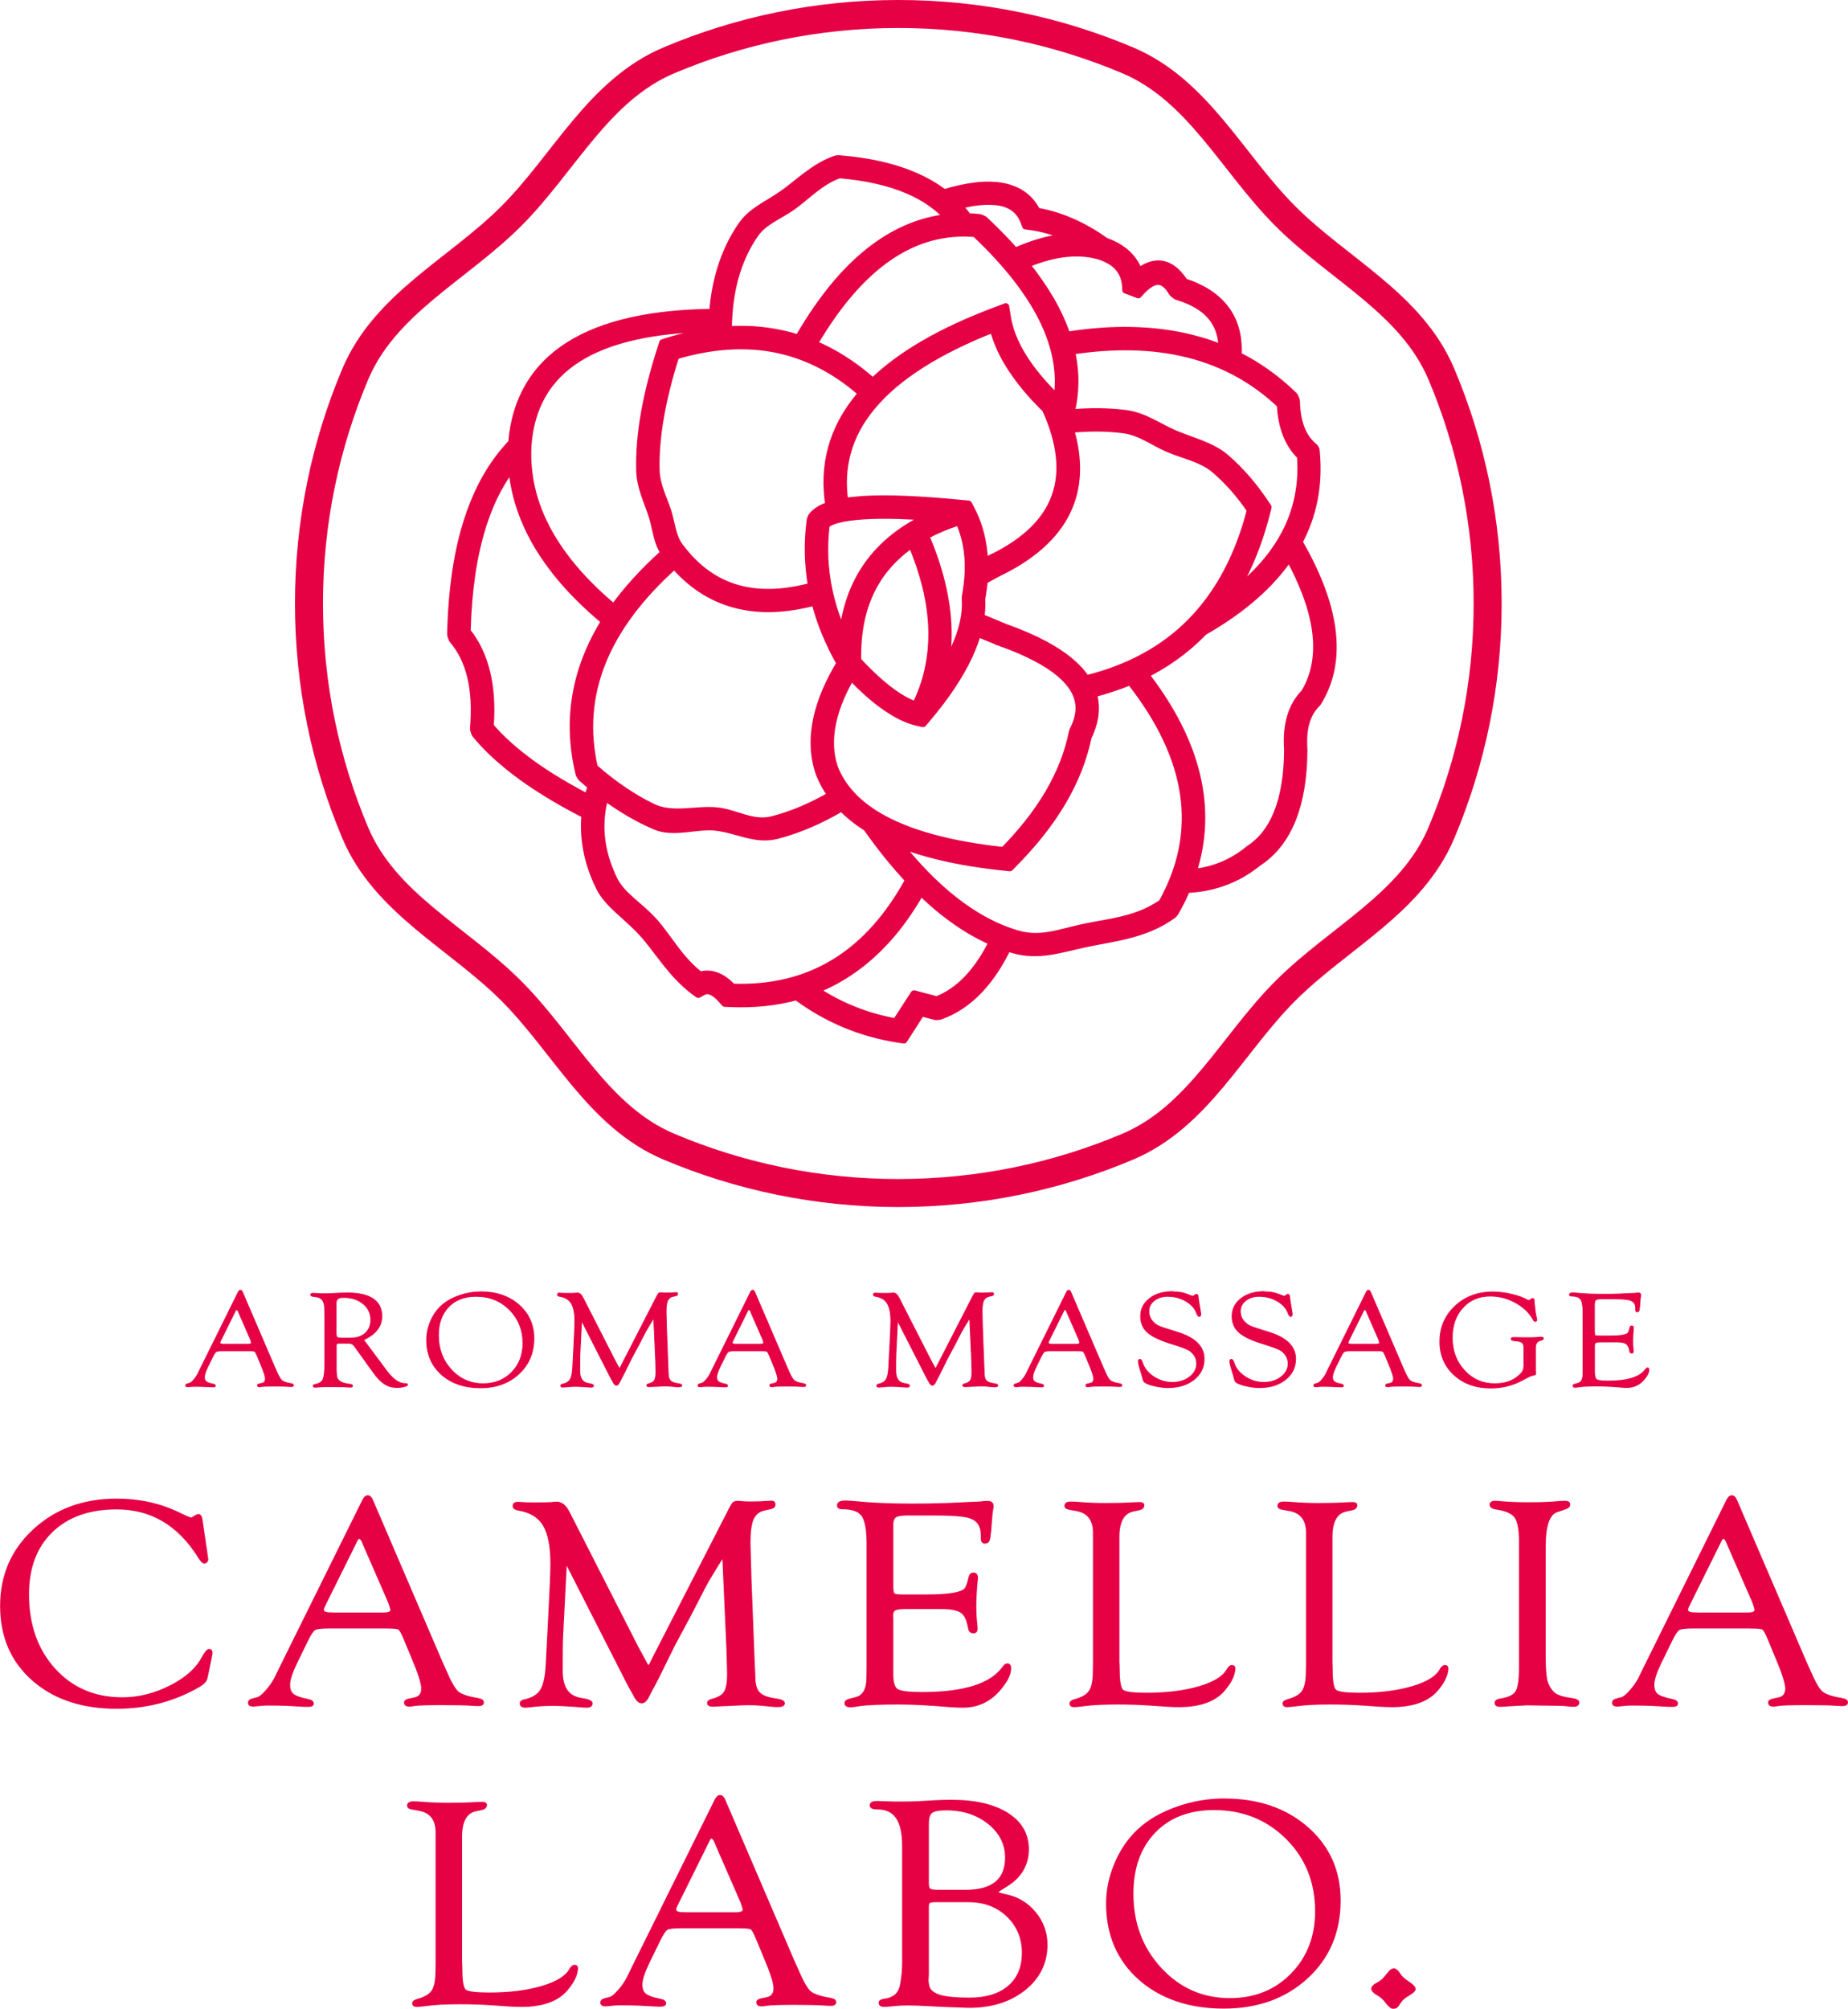 <?xml version="1.0" encoding="UTF-8"?><svg id="_イヤー_2" xmlns="http://www.w3.org/2000/svg" viewBox="0 0 264.06 286.98"><defs><style>.cls-1{stroke-width:.29px;}.cls-1,.cls-2,.cls-3{fill:#e60044;}.cls-1,.cls-2,.cls-3,.cls-4{stroke:#e60044;}.cls-1,.cls-2,.cls-4{stroke-miterlimit:10;}.cls-2{stroke-width:.13px;}.cls-3{stroke-linecap:round;stroke-linejoin:round;stroke-width:.99px;}.cls-4{fill:none;stroke-width:4px;}</style></defs><g id="_イヤー_1のコピー"><g><g><path class="cls-1" d="M28.81,217.24l.74,5.03,.07,.52-.07,.21c-.08,.13-.19,.2-.35,.21-.18,.01-.46-.28-.83-.88-2.88-4.57-6.78-6.86-11.7-6.86-3.92,0-7.02,1.1-9.28,3.29s-3.39,5.18-3.39,8.98c0,4.37,1.26,7.94,3.77,10.71,2.52,2.77,5.75,4.15,9.71,4.15,2.31,0,4.58-.56,6.81-1.68,2.23-1.12,3.78-2.48,4.64-4.08,.4-.74,.71-1.12,.92-1.14,.25-.01,.37,.12,.37,.4l-.02,.23-.09,.46-.53,2.57-.09,.38c-.06,.36-.42,.74-1.08,1.13-3.55,2.05-7.46,3.08-11.74,3.08-4.95,0-8.94-1.33-11.97-4-3.03-2.67-4.54-6.18-4.54-10.54s1.57-7.98,4.7-10.86c3.14-2.88,7.07-4.33,11.81-4.33,3.24,0,6.23,.66,8.95,1.99l.92,.44,.37,.15,.39,.13c.08,0,.19-.06,.35-.17,.34-.22,.57-.34,.69-.34,.25,0,.41,.27,.48,.8Z"/><path class="cls-1" d="M55.42,232.48h-8.35c-1.14,0-1.84,.08-2.12,.25-.28,.17-.65,.73-1.11,1.68l-1.51,3.09c-.68,1.41-1.02,2.46-1.02,3.15s.18,1.13,.54,1.43c.36,.29,1.07,.55,2.13,.76,.46,.08,.7,.25,.72,.49,.02,.23-.2,.35-.64,.35-.17,0-.43,0-.78-.02l-2.21-.12c-.74-.03-1.59-.05-2.55-.05-.44,0-.79,0-1.03,.03-.78,.08-1.21,.12-1.29,.12-.41,0-.62-.13-.62-.39,0-.23,.13-.38,.39-.45l.85-.23c.31-.08,.72-.42,1.25-1.02,.52-.59,.95-1.21,1.29-1.86l.67-1.38,11.85-23.94c.2-.42,.42-.63,.67-.63s.45,.2,.62,.61l9.92,23.09,.51,1.13c.72,1.69,1.32,2.75,1.8,3.16,.48,.41,1.44,.74,2.91,.98,.48,.08,.71,.25,.69,.51-.02,.23-.23,.35-.65,.35-.14,0-.43-.01-.88-.04-.8-.07-2.22-.1-4.27-.1s-3.47,.04-4.01,.13c-.32,.06-.56,.08-.71,.08-.4,0-.6-.14-.6-.43,0-.22,.19-.36,.58-.43l.72-.15c.77-.14,1.15-.62,1.15-1.43,0-.74-.47-2.22-1.41-4.43l-1.15-2.77c-.32-.77-.58-1.21-.76-1.33-.18-.12-.71-.18-1.57-.18Zm.28-3.38l-3.62-8.3-.18-.44c-.18-.45-.38-.68-.6-.69-.11-.01-.23,.12-.37,.4l-4.5,9.08c-.2,.39-.3,.65-.3,.78,0,.36,.35,.54,1.06,.54l.62,.02h6.96c.77,0,1.15-.17,1.15-.52,0-.1-.04-.26-.12-.48l-.12-.38Z"/><path class="cls-1" d="M103.31,222.31c-1.31,2.08-2.18,3.53-2.61,4.34l-2.06,4-2.36,4.4c-.12,.25-.77,1.56-1.94,3.94-.48,.98-.89,1.78-1.25,2.41-.2,.38-.34,.64-.42,.8-.3,.66-.63,.98-.98,.98s-.72-.34-1.05-1.03c-.06-.13-.28-.51-.65-1.15l-.46-.88-8.67-17.01-.53,10.38c-.05,.85-.07,2.56-.07,5.12s.95,3.82,2.86,4.09c.94,.14,1.41,.34,1.41,.62,0,.32-.22,.47-.67,.47-.29,0-.58-.01-.85-.04-1.72-.14-3.05-.21-3.98-.21-1.12,0-2.19,.06-3.22,.19-.31,.04-.54,.06-.71,.06-.46,0-.69-.15-.69-.45,0-.23,.18-.38,.55-.45,1.12-.24,1.91-.71,2.35-1.43,.45-.71,.72-1.93,.81-3.65l.32-6.08c.23-4.41,.35-7.19,.35-8.35,0-2.49-.36-4.33-1.08-5.53-.72-1.2-1.93-1.93-3.62-2.21-.46-.07-.69-.24-.69-.51,0-.3,.19-.45,.58-.45,.14,0,.39,.01,.76,.04,.21,.03,.74,.04,1.57,.04,1.26,0,2.06-.01,2.4-.04,.35-.04,.64-.06,.85-.06,.66,0,1.21,.44,1.66,1.32l.25,.48,9.61,18.85,1.18,2.16c.17,.36,.29,.55,.37,.55,.09,0,.21-.13,.35-.4l.28-.57,.21-.42,10.83-21.11c.23-.45,.4-.72,.52-.83,.12-.1,.32-.16,.61-.16,.12,0,.46,.03,1.01,.08,.2,.01,.45,.02,.76,.02,.97,0,1.74-.03,2.33-.08,.28-.01,.5-.03,.67-.04,.31-.01,.46,.12,.46,.41,0,.26-.15,.42-.46,.49l-.99,.23c-.78,.17-1.33,.61-1.65,1.31-.32,.71-.47,1.87-.47,3.48l.14,5.06,.44,11.4,.12,2.65c0,1.06,.22,1.83,.65,2.29,.43,.46,1.21,.77,2.35,.92,.81,.11,1.22,.29,1.22,.55,0,.27-.28,.41-.85,.41-.17,0-.36,0-.58-.02l-1.79-.17c-.6-.06-1.24-.08-1.93-.08-.48,0-1.23,.03-2.25,.09-1.6,.08-2.52,.12-2.76,.12-.45,0-.67-.12-.67-.37,0-.22,.19-.37,.58-.47,.91-.22,1.51-.59,1.82-1.09,.31-.5,.46-1.39,.46-2.64l-.09-3.42-.6-13.33Z"/><path class="cls-1" d="M127.5,218.08v8.46c0,.65,.07,1.04,.2,1.17,.13,.13,.53,.2,1.19,.2h3.55c1.61,0,2.89-.08,3.83-.25,.83-.15,1.37-.36,1.61-.61,.25-.25,.47-.84,.67-1.76,.08-.35,.28-.52,.59-.5,.3,.01,.45,.2,.45,.56,0,.1,0,.25-.03,.46-.14,1.35-.2,2.59-.2,3.7,0,.85,.05,1.69,.14,2.53,.03,.28,.05,.48,.05,.61,0,.35-.15,.52-.45,.52-.33,0-.53-.15-.59-.46l-.14-.59c-.18-.94-.55-1.57-1.1-1.91-.55-.34-1.49-.5-2.81-.5h-5.09c-.75,0-1.25,.07-1.51,.21s-.38,.42-.38,.84l.02,.69v7.73c0,1.19,.23,1.93,.7,2.23,.47,.29,1.65,.44,3.56,.44,6.03,0,9.91-1.24,11.63-3.71,.17-.24,.35-.36,.52-.38,.28-.01,.43,.17,.43,.54,0,.91-.56,1.98-1.68,3.24-1.35,1.5-3.06,2.26-5.12,2.26-.45,0-1.05-.03-1.8-.08-2.94-.25-5.37-.38-7.29-.38-2.69,0-4.59,.08-5.7,.25-.58,.1-.98,.15-1.2,.15-.49,0-.74-.15-.74-.45,0-.23,.2-.4,.6-.49l.88-.23c1.11-.28,1.66-1.26,1.66-2.94l.02-1.36v-17.74c0-2-.24-3.35-.73-4.04-.48-.69-1.43-1.04-2.83-1.04-.45,0-.67-.13-.67-.39,0-.38,.35-.57,1.04-.57,.38,0,.9,.04,1.54,.1,2.2,.22,4.84,.34,7.93,.34,1.88,0,3.54-.03,4.98-.08l3.27-.15c.91-.03,1.46-.06,1.66-.08,.42-.06,.72-.08,.92-.08,.51,0,.76,.2,.76,.61,0,.12-.02,.29-.07,.48-.05,.2-.11,.75-.18,1.67l-.09,1.23c-.08,.81-.16,1.31-.24,1.51-.08,.2-.25,.31-.52,.32-.3,.01-.45-.2-.45-.63v-.54c0-.45-.09-.87-.28-1.28-.29-.63-.88-1.05-1.77-1.26-.89-.21-2.52-.31-4.9-.31h-3.61c-.95,0-1.57,.11-1.84,.33-.28,.22-.41,.7-.41,1.44Z"/><path class="cls-1" d="M159.83,237.78l.02,.73c0,1.68,.18,2.67,.53,2.98,.35,.31,1.51,.46,3.46,.46,2.88,0,5.38-.31,7.49-.93,2.12-.62,3.47-1.44,4.05-2.46,.22-.38,.43-.57,.65-.57,.25,0,.36,.14,.35,.42-.06,.92-.56,1.93-1.5,3.03-1.32,1.52-3.47,2.28-6.44,2.28-.49,0-1.06-.02-1.71-.06l-2.49-.17c-1.46-.1-3.01-.15-4.64-.15-1.89,0-3.48,.08-4.76,.25-.54,.07-.97,.11-1.29,.13-.38,.01-.58-.11-.58-.37,0-.22,.21-.38,.63-.49,1.07-.29,1.78-.72,2.15-1.29,.36-.57,.55-1.52,.55-2.87l.02-.97v-18.77c0-1.86-.83-2.95-2.49-3.25l-1.04-.19c-.37-.07-.55-.2-.55-.41,0-.31,.26-.47,.78-.47,.35,0,.84,.03,1.45,.08,1.04,.08,2.22,.13,3.52,.13,1.41,0,2.69-.03,3.84-.1,.58-.03,.91-.04,.99-.04,.37,0,.55,.1,.55,.31,0,.3-.22,.5-.67,.59l-.81,.17c-1.38,.31-2.08,1.56-2.08,3.76v18.25Z"/><path class="cls-1" d="M190.26,237.78l.02,.73c0,1.68,.18,2.67,.53,2.98,.35,.31,1.51,.46,3.46,.46,2.88,0,5.38-.31,7.5-.93s3.47-1.44,4.05-2.46c.21-.38,.43-.57,.65-.57,.25,0,.36,.14,.35,.42-.06,.92-.56,1.93-1.5,3.03-1.32,1.52-3.47,2.28-6.44,2.28-.49,0-1.06-.02-1.71-.06l-2.49-.17c-1.46-.1-3.01-.15-4.64-.15-1.89,0-3.48,.08-4.76,.25-.54,.07-.97,.11-1.29,.13-.38,.01-.58-.11-.58-.37,0-.22,.21-.38,.63-.49,1.07-.29,1.78-.72,2.15-1.29,.36-.57,.55-1.52,.55-2.87l.02-.97v-18.77c0-1.86-.83-2.95-2.49-3.25l-1.04-.19c-.37-.07-.55-.2-.55-.41,0-.31,.26-.47,.78-.47,.35,0,.84,.03,1.45,.08,1.04,.08,2.22,.13,3.52,.13,1.41,0,2.69-.03,3.84-.1,.58-.03,.91-.04,.99-.04,.37,0,.55,.1,.55,.31,0,.3-.22,.5-.67,.59l-.81,.17c-1.38,.31-2.08,1.56-2.08,3.76v18.25Z"/><path class="cls-1" d="M220.72,220.92v15.72c0,1.96,.13,3.26,.39,3.89,.31,.71,.69,1.22,1.14,1.51,.45,.29,1.16,.5,2.13,.63,.77,.1,1.15,.27,1.15,.51,0,.33-.24,.49-.71,.49-.23,0-.52-.02-.88-.07-.48-.06-1.29-.09-2.44-.09l-3.34-.05-2.72,.15c-.45,.04-.81,.06-1.11,.06-.42,0-.62-.14-.62-.43,0-.25,.24-.4,.71-.47,1.17-.18,1.92-.55,2.26-1.1,.34-.55,.51-1.72,.51-3.5v-17.97c0-1.74-.22-2.9-.66-3.51-.44-.6-1.37-1.01-2.8-1.22-.48-.08-.72-.25-.74-.49-.02-.3,.21-.45,.67-.45,.12,0,.26,0,.42,.02,1.12,.12,2.61,.19,4.47,.19,1.14,0,2.11-.02,2.93-.07l1.55-.12c.29-.02,.48-.02,.58-.02,.42,0,.62,.13,.62,.39s-.2,.43-.6,.55l-1.2,.42c-1.14,.39-1.71,2.07-1.71,5.02Z"/><path class="cls-1" d="M250.35,232.48h-8.35c-1.14,0-1.84,.08-2.12,.25-.28,.17-.65,.73-1.11,1.68l-1.51,3.09c-.68,1.41-1.02,2.46-1.02,3.15s.18,1.13,.54,1.43c.36,.29,1.07,.55,2.13,.76,.46,.08,.7,.25,.71,.49,.02,.23-.2,.35-.64,.35-.17,0-.43,0-.78-.02l-2.21-.12c-.74-.03-1.59-.05-2.55-.05-.44,0-.79,0-1.04,.03-.78,.08-1.21,.12-1.29,.12-.41,0-.62-.13-.62-.39,0-.23,.13-.38,.39-.45l.85-.23c.31-.08,.72-.42,1.25-1.02,.52-.59,.95-1.21,1.29-1.86l.67-1.38,11.85-23.94c.2-.42,.42-.63,.67-.63s.45,.2,.62,.61l9.92,23.09,.51,1.13c.72,1.69,1.32,2.75,1.8,3.16,.48,.41,1.44,.74,2.91,.98,.48,.08,.71,.25,.69,.51-.02,.23-.23,.35-.65,.35-.14,0-.43-.01-.88-.04-.8-.07-2.22-.1-4.27-.1s-3.47,.04-4.01,.13c-.32,.06-.56,.08-.71,.08-.4,0-.6-.14-.6-.43,0-.22,.19-.36,.58-.43l.71-.15c.77-.14,1.15-.62,1.15-1.43,0-.74-.47-2.22-1.41-4.43l-1.15-2.77c-.32-.77-.58-1.21-.76-1.33s-.71-.18-1.57-.18Zm.28-3.38l-3.62-8.3-.18-.44c-.18-.45-.38-.68-.6-.69-.11-.01-.23,.12-.37,.4l-4.5,9.08c-.2,.39-.3,.65-.3,.78,0,.36,.35,.54,1.06,.54l.62,.02h6.96c.77,0,1.15-.17,1.15-.52,0-.1-.04-.26-.12-.48l-.12-.38Z"/><path class="cls-1" d="M65.9,280.6l.02,.73c0,1.68,.18,2.67,.53,2.98,.35,.31,1.51,.46,3.46,.46,2.88,0,5.38-.31,7.49-.93,2.12-.62,3.47-1.44,4.05-2.46,.22-.38,.43-.57,.65-.57,.25,0,.36,.14,.35,.42-.06,.92-.56,1.93-1.5,3.03-1.32,1.52-3.47,2.28-6.44,2.28-.49,0-1.06-.02-1.71-.06l-2.49-.17c-1.46-.1-3.01-.15-4.64-.15-1.89,0-3.48,.08-4.76,.25-.54,.07-.97,.11-1.29,.13-.38,.01-.58-.11-.58-.37,0-.22,.21-.38,.63-.49,1.07-.29,1.78-.72,2.15-1.29,.36-.57,.55-1.52,.55-2.87l.02-.97v-18.77c0-1.86-.83-2.95-2.49-3.25l-1.04-.19c-.37-.07-.55-.2-.55-.41,0-.31,.26-.47,.78-.47,.35,0,.84,.03,1.45,.08,1.04,.08,2.22,.13,3.52,.13,1.41,0,2.69-.03,3.84-.1,.58-.03,.91-.04,.99-.04,.37,0,.55,.1,.55,.31,0,.3-.22,.5-.67,.59l-.81,.17c-1.38,.31-2.08,1.56-2.08,3.76v18.25Z"/><path class="cls-1" d="M105.76,275.3h-8.35c-1.14,0-1.84,.08-2.12,.25-.28,.17-.65,.73-1.11,1.68l-1.51,3.09c-.68,1.41-1.02,2.46-1.02,3.15s.18,1.13,.54,1.43c.36,.29,1.07,.55,2.13,.76,.46,.08,.7,.25,.72,.49,.02,.23-.2,.35-.64,.35-.17,0-.43,0-.78-.02l-2.21-.12c-.74-.03-1.59-.05-2.55-.05-.44,0-.79,0-1.03,.03-.78,.08-1.21,.12-1.29,.12-.41,0-.62-.13-.62-.39,0-.23,.13-.38,.39-.45l.85-.23c.31-.08,.72-.42,1.25-1.02,.52-.59,.95-1.21,1.29-1.86l.67-1.38,11.85-23.94c.2-.42,.42-.63,.67-.63s.45,.2,.62,.61l9.92,23.09,.51,1.13c.72,1.69,1.32,2.75,1.8,3.16,.48,.41,1.44,.74,2.91,.98,.48,.08,.71,.25,.69,.51-.02,.23-.23,.35-.65,.35-.14,0-.43-.01-.88-.04-.8-.07-2.22-.1-4.27-.1s-3.47,.04-4.01,.13c-.32,.06-.56,.08-.71,.08-.4,0-.6-.14-.6-.43,0-.22,.19-.36,.58-.43l.72-.15c.77-.14,1.15-.62,1.15-1.43,0-.74-.47-2.22-1.41-4.43l-1.15-2.77c-.32-.77-.58-1.21-.76-1.33-.18-.12-.71-.18-1.57-.18Zm.28-3.38l-3.62-8.3-.18-.44c-.18-.45-.38-.68-.6-.69-.11-.01-.23,.12-.37,.4l-4.5,9.08c-.2,.39-.3,.65-.3,.78,0,.36,.35,.54,1.06,.54l.62,.02h6.96c.77,0,1.15-.17,1.15-.52,0-.1-.04-.26-.12-.48l-.12-.38Z"/><path class="cls-1" d="M129.05,279.93v-16.21c0-1.85-.3-3.21-.9-4.08-.6-.88-1.53-1.31-2.79-1.31-.63,0-.95-.15-.95-.45s.31-.47,.92-.47c.12,0,.51,.01,1.18,.04,.46,.03,1.1,.04,1.91,.04,1.14,0,2.01-.01,2.63-.04l2.58-.15c.81-.04,1.58-.06,2.31-.06,3.4,0,6.07,.62,8.01,1.85,1.94,1.23,2.92,2.92,2.92,5.08s-1.01,3.95-3.04,5.18l-.99,.63c-.23,.13-.34,.23-.32,.31,.02,.14,.42,.29,1.2,.44,1.69,.35,3.08,1.19,4.17,2.51,1.09,1.33,1.64,2.85,1.64,4.57,0,2.57-1.04,4.69-3.12,6.36-2.08,1.67-4.73,2.5-7.94,2.5l-1.78-.06-2.14-.08-1.87-.1c-1.23-.07-2.21-.1-2.93-.1s-1.34,.03-1.84,.08c-.74,.08-1.26,.13-1.57,.13-.43,0-.65-.15-.65-.45,0-.23,.23-.38,.69-.43,1.31-.17,2.08-.83,2.33-1.97,.23-1.01,.35-2.25,.35-3.74Zm4.8-8.36c-.55,0-.9,.05-1.05,.14s-.22,.31-.22,.66v9.67l-.05,.96,.14,.82c.22,.6,.77,1.03,1.67,1.29,.9,.26,2.29,.39,4.17,.39,2.42,0,4.3-.58,5.64-1.73,1.34-1.15,2.01-2.76,2.01-4.83s-.74-3.88-2.21-5.27c-1.47-1.4-3.32-2.09-5.56-2.09h-4.55Zm.3-1.47h3.81c3.87,0,5.8-1.58,5.8-4.74,0-1.94-.82-3.58-2.47-4.91-1.65-1.33-3.68-1.99-6.1-1.99-1.06,0-1.76,.14-2.1,.41-.34,.27-.51,.84-.51,1.71v8.41c0,.49,.09,.8,.27,.92,.18,.13,.61,.19,1.31,.19Z"/><path class="cls-1" d="M174.96,257.06c4.81,0,8.76,1.35,11.84,4.05,3.08,2.7,4.62,6.16,4.62,10.38,0,4.47-1.55,8.14-4.66,11-3.11,2.86-7.08,4.29-11.92,4.29s-8.98-1.37-12.05-4.11c-3.07-2.74-4.6-6.33-4.6-10.77,0-1.93,.4-3.84,1.21-5.73s1.89-3.47,3.26-4.75c1.44-1.34,3.27-2.41,5.49-3.19,2.21-.79,4.48-1.18,6.8-1.18Zm-1.49,1.36c-3.57,0-6.41,1.09-8.51,3.28-2.1,2.18-3.15,5.12-3.15,8.82,0,4.23,1.34,7.79,4.03,10.7,2.69,2.9,5.98,4.35,9.89,4.35,3.57,0,6.52-1.18,8.84-3.55,2.32-2.37,3.49-5.36,3.49-8.99,0-4.17-1.39-7.65-4.18-10.43-2.79-2.78-6.26-4.18-10.41-4.18Z"/><path class="cls-1" d="M199.19,281.34c.25,0,.53,.26,.85,.77,.23,.35,.63,.7,1.19,1.06,.6,.39,.9,.71,.9,.96,0,.21-.28,.48-.85,.81-.57,.32-.97,.67-1.22,1.06l-.32,.46c-.15,.24-.38,.35-.67,.35-.25,0-.57-.26-.96-.77-.35-.49-.76-.86-1.22-1.11-.54-.31-.8-.59-.8-.86,0-.24,.25-.49,.76-.75s.96-.68,1.38-1.25c.35-.5,.67-.75,.96-.75Z"/></g><g><path class="cls-2" d="M35.7,192.95h-3.84c-.52,0-.85,.04-.98,.12-.13,.08-.3,.34-.51,.77l-.7,1.42c-.31,.65-.47,1.14-.47,1.45s.08,.52,.25,.66c.17,.14,.49,.25,.98,.35,.21,.04,.32,.11,.33,.23,0,.11-.09,.16-.3,.16-.08,0-.2,0-.36-.01l-1.02-.05c-.34-.01-.73-.02-1.18-.02-.2,0-.36,0-.48,.01-.36,.04-.56,.05-.59,.05-.19,0-.29-.06-.29-.18,0-.11,.06-.17,.18-.21l.39-.11c.14-.04,.33-.19,.57-.47,.24-.27,.44-.56,.59-.85l.31-.64,5.46-11.03c.09-.19,.19-.29,.31-.29s.21,.09,.29,.28l4.57,10.64,.23,.52c.33,.78,.61,1.27,.83,1.46,.22,.19,.67,.34,1.34,.45,.22,.04,.33,.12,.32,.24,0,.11-.11,.16-.3,.16-.06,0-.2,0-.4-.02-.37-.03-1.02-.05-1.97-.05s-1.6,.02-1.85,.06c-.15,.03-.26,.04-.33,.04-.18,0-.28-.07-.28-.2,0-.1,.09-.17,.27-.2l.33-.07c.35-.06,.53-.28,.53-.66,0-.34-.22-1.02-.65-2.04l-.53-1.28c-.15-.35-.27-.56-.35-.61s-.33-.08-.72-.08Zm.13-1.55l-1.67-3.82-.08-.2c-.08-.21-.18-.31-.28-.32-.05,0-.11,.05-.17,.18l-2.07,4.18c-.09,.18-.14,.3-.14,.36,0,.17,.16,.25,.49,.25h3.49c.35,0,.53-.07,.53-.23,0-.04-.02-.12-.05-.22l-.05-.17Z"/><path class="cls-2" d="M51.92,191.37l2.93,3.93,.34,.46c.91,1.21,1.74,1.83,2.51,1.88l.34,.02c.13,0,.19,.05,.18,.14,0,.1-.16,.19-.47,.27-.31,.08-.66,.12-1.05,.12-.64,0-1.21-.16-1.72-.48-.51-.32-1.02-.84-1.55-1.56l-2.64-3.67-.15-.21c-.17-.26-.45-.4-.83-.4h-1.41l-.23,.04c-.08,.04-.13,.15-.13,.31v3.41c.01,.56,.04,.93,.1,1.14,.06,.2,.2,.39,.43,.55,.3,.22,.78,.36,1.41,.42,.25,.03,.39,.1,.39,.22,.01,.13-.1,.19-.35,.19-.1,0-.31-.01-.63-.04-.29-.03-.74-.04-1.35-.04h-1.57c-.24,0-.53,.01-.87,.05-.28,.03-.47,.04-.57,.04-.18,0-.27-.07-.27-.2,0-.09,.09-.16,.27-.19,.57-.1,.94-.33,1.12-.7,.18-.37,.27-1.1,.27-2.19v-6.94l-.02-1.01c0-1.01-.39-1.57-1.16-1.68l-.5-.07c-.23-.04-.34-.11-.34-.23,0-.13,.12-.2,.36-.2,.06,0,.3,.01,.74,.04,.25,.02,.57,.03,.95,.03,.33,0,.88-.02,1.67-.07,.57-.03,1.07-.05,1.5-.05,1.63,0,2.86,.28,3.69,.84,.83,.56,1.24,1.39,1.24,2.49,0,1.45-.87,2.57-2.62,3.36Zm-3.12-.21h1.2c.93,0,1.66-.23,2.19-.7s.8-1.1,.8-1.91c0-.94-.36-1.71-1.09-2.31s-1.65-.91-2.77-.91c-.42,0-.71,.06-.87,.19s-.24,.35-.24,.68v4.25c.01,.3,.05,.5,.14,.58,.09,.08,.3,.12,.62,.12Z"/><path class="cls-2" d="M68.7,184.54c2.22,0,4.03,.62,5.45,1.87,1.42,1.25,2.13,2.84,2.13,4.78,0,2.06-.72,3.75-2.15,5.07-1.43,1.32-3.26,1.98-5.49,1.98s-4.14-.63-5.55-1.89c-1.41-1.26-2.12-2.91-2.12-4.96,0-.89,.19-1.77,.56-2.64,.37-.87,.87-1.6,1.5-2.18,.67-.62,1.51-1.11,2.53-1.47,1.02-.36,2.06-.55,3.13-.55Zm-.69,.63c-1.64,0-2.95,.5-3.92,1.51-.97,1.01-1.45,2.36-1.45,4.06,0,1.95,.62,3.59,1.85,4.93s2.76,2,4.56,2c1.64,0,3-.54,4.07-1.63,1.07-1.09,1.61-2.47,1.61-4.14,0-1.92-.64-3.52-1.92-4.81-1.28-1.28-2.88-1.92-4.79-1.92Z"/><path class="cls-2" d="M93.42,188.26c-.6,.96-1,1.62-1.2,2l-.95,1.84-1.09,2.03c-.06,.12-.35,.72-.89,1.81-.22,.45-.41,.82-.57,1.11-.09,.17-.16,.3-.19,.37-.14,.3-.29,.45-.45,.45s-.33-.16-.48-.47c-.03-.06-.13-.23-.3-.53l-.21-.41-3.99-7.83-.24,4.78c-.02,.39-.03,1.18-.03,2.36s.44,1.76,1.32,1.88c.43,.06,.65,.16,.65,.28,0,.14-.1,.22-.31,.22-.13,0-.26,0-.39-.02-.79-.06-1.4-.1-1.83-.1-.52,0-1.01,.03-1.48,.09-.14,.02-.25,.03-.33,.03-.21,0-.32-.07-.32-.21,0-.11,.08-.18,.25-.21,.52-.11,.88-.33,1.08-.66,.21-.33,.33-.89,.37-1.68l.15-2.8c.11-2.03,.16-3.31,.16-3.85,0-1.15-.17-2-.5-2.55-.33-.55-.89-.89-1.67-1.02-.21-.03-.32-.11-.32-.24,0-.14,.09-.21,.27-.21,.06,0,.18,0,.35,.02,.1,.01,.34,.02,.72,.02,.58,0,.95,0,1.1-.02,.16-.02,.29-.03,.39-.03,.3,0,.56,.2,.76,.61l.12,.22,4.43,8.68,.54,1c.08,.17,.13,.25,.17,.25,.04,0,.1-.06,.16-.18l.13-.26,.1-.19,4.99-9.72c.11-.21,.19-.33,.24-.38,.05-.05,.15-.07,.28-.07,.06,0,.21,.01,.47,.04,.09,0,.21,0,.35,0,.45,0,.8-.01,1.07-.04,.13,0,.23-.01,.31-.02,.14,0,.21,.06,.21,.19,0,.12-.07,.2-.21,.23l-.46,.11c-.36,.08-.61,.28-.76,.6-.15,.33-.22,.86-.22,1.6l.06,2.33,.2,5.25,.05,1.22c0,.49,.1,.84,.3,1.05,.2,.21,.56,.35,1.08,.42,.38,.05,.56,.14,.56,.26s-.13,.19-.39,.19c-.08,0-.17,0-.27,0l-.83-.08c-.28-.03-.57-.04-.89-.04-.22,0-.57,.01-1.04,.04-.73,.04-1.16,.05-1.27,.05-.21,0-.31-.06-.31-.17,0-.1,.09-.17,.27-.22,.42-.1,.7-.27,.84-.5,.14-.23,.21-.64,.21-1.22l-.04-1.58-.28-6.14Z"/><path class="cls-2" d="M108.9,192.95h-3.84c-.52,0-.85,.04-.98,.12-.13,.08-.3,.34-.51,.77l-.7,1.42c-.31,.65-.47,1.14-.47,1.45s.08,.52,.25,.66c.17,.14,.49,.25,.98,.35,.21,.04,.32,.11,.33,.23,0,.11-.09,.16-.3,.16-.08,0-.2,0-.36-.01l-1.02-.05c-.34-.01-.73-.02-1.18-.02-.2,0-.36,0-.48,.01-.36,.04-.56,.05-.59,.05-.19,0-.29-.06-.29-.18,0-.11,.06-.17,.18-.21l.39-.11c.14-.04,.33-.19,.57-.47,.24-.27,.44-.56,.59-.85l.31-.64,5.46-11.03c.09-.19,.19-.29,.31-.29s.21,.09,.29,.28l4.57,10.64,.23,.52c.33,.78,.61,1.27,.83,1.46,.22,.19,.67,.34,1.34,.45,.22,.04,.33,.12,.32,.24,0,.11-.11,.16-.3,.16-.06,0-.2,0-.4-.02-.37-.03-1.02-.05-1.97-.05s-1.6,.02-1.85,.06c-.15,.03-.26,.04-.33,.04-.18,0-.28-.07-.28-.2,0-.1,.09-.17,.27-.2l.33-.07c.35-.06,.53-.28,.53-.66,0-.34-.22-1.02-.65-2.04l-.53-1.28c-.15-.35-.27-.56-.35-.61s-.33-.08-.72-.08Zm.13-1.55l-1.67-3.82-.08-.2c-.08-.21-.18-.31-.28-.32-.05,0-.11,.05-.17,.18l-2.07,4.18c-.09,.18-.14,.3-.14,.36,0,.17,.16,.25,.49,.25h3.49c.35,0,.53-.07,.53-.23,0-.04-.02-.12-.05-.22l-.05-.17Z"/><path class="cls-2" d="M138.57,188.26c-.6,.96-1,1.62-1.2,2l-.95,1.84-1.09,2.03c-.06,.12-.35,.72-.89,1.81-.22,.45-.41,.82-.57,1.11-.09,.17-.16,.3-.19,.37-.14,.3-.29,.45-.45,.45s-.33-.16-.48-.47c-.03-.06-.13-.23-.3-.53l-.21-.41-3.99-7.83-.24,4.78c-.02,.39-.03,1.18-.03,2.36s.44,1.76,1.32,1.88c.43,.06,.65,.16,.65,.28,0,.14-.1,.22-.31,.22-.13,0-.26,0-.39-.02-.79-.06-1.4-.1-1.83-.1-.52,0-1.01,.03-1.48,.09-.14,.02-.25,.03-.33,.03-.21,0-.32-.07-.32-.21,0-.11,.08-.18,.25-.21,.52-.11,.88-.33,1.08-.66,.21-.33,.33-.89,.37-1.68l.15-2.8c.11-2.03,.16-3.31,.16-3.85,0-1.15-.17-2-.5-2.55-.33-.55-.89-.89-1.67-1.02-.21-.03-.32-.11-.32-.24,0-.14,.09-.21,.27-.21,.06,0,.18,0,.35,.02,.1,.01,.34,.02,.72,.02,.58,0,.95,0,1.1-.02,.16-.02,.29-.03,.39-.03,.3,0,.56,.2,.76,.61l.12,.22,4.43,8.68,.54,1c.08,.17,.13,.25,.17,.25,.04,0,.1-.06,.16-.18l.13-.26,.1-.19,4.99-9.72c.11-.21,.19-.33,.24-.38,.05-.05,.15-.07,.28-.07,.06,0,.21,.01,.47,.04,.09,0,.21,0,.35,0,.45,0,.8-.01,1.07-.04,.13,0,.23-.01,.31-.02,.14,0,.21,.06,.21,.19,0,.12-.07,.2-.21,.23l-.46,.11c-.36,.08-.61,.28-.76,.6-.15,.33-.22,.86-.22,1.6l.06,2.33,.2,5.25,.05,1.22c0,.49,.1,.84,.3,1.05,.2,.21,.56,.35,1.08,.42,.38,.05,.56,.14,.56,.26s-.13,.19-.39,.19c-.08,0-.17,0-.27,0l-.83-.08c-.28-.03-.57-.04-.89-.04-.22,0-.57,.01-1.04,.04-.73,.04-1.16,.05-1.27,.05-.21,0-.31-.06-.31-.17,0-.1,.09-.17,.27-.22,.42-.1,.7-.27,.84-.5,.14-.23,.21-.64,.21-1.22l-.04-1.58-.28-6.14Z"/><path class="cls-2" d="M154.06,192.95h-3.84c-.52,0-.85,.04-.98,.12-.13,.08-.3,.34-.51,.77l-.7,1.42c-.31,.65-.47,1.14-.47,1.45s.08,.52,.25,.66c.17,.14,.49,.25,.98,.35,.21,.04,.32,.11,.33,.23,0,.11-.09,.16-.3,.16-.08,0-.2,0-.36-.01l-1.02-.05c-.34-.01-.73-.02-1.18-.02-.2,0-.36,0-.48,.01-.36,.04-.56,.05-.59,.05-.19,0-.29-.06-.29-.18,0-.11,.06-.17,.18-.21l.39-.11c.14-.04,.33-.19,.57-.47,.24-.27,.44-.56,.59-.85l.31-.64,5.46-11.03c.09-.19,.19-.29,.31-.29s.21,.09,.29,.28l4.57,10.64,.23,.52c.33,.78,.61,1.27,.83,1.46,.22,.19,.67,.34,1.34,.45,.22,.04,.33,.12,.32,.24,0,.11-.11,.16-.3,.16-.06,0-.2,0-.4-.02-.37-.03-1.02-.05-1.97-.05s-1.6,.02-1.85,.06c-.15,.03-.26,.04-.33,.04-.18,0-.28-.07-.28-.2,0-.1,.09-.17,.27-.2l.33-.07c.35-.06,.53-.28,.53-.66,0-.34-.22-1.02-.65-2.04l-.53-1.28c-.15-.35-.27-.56-.35-.61s-.33-.08-.72-.08Zm.13-1.55l-1.67-3.82-.08-.2c-.08-.21-.18-.31-.28-.32-.05,0-.11,.05-.17,.18l-2.07,4.18c-.09,.18-.14,.3-.14,.36,0,.17,.16,.25,.49,.25h3.49c.35,0,.53-.07,.53-.23,0-.04-.02-.12-.05-.22l-.05-.17Z"/><path class="cls-2" d="M167.58,184.54c.76,0,1.4,.1,1.92,.3l.73,.28c.06,.03,.13,.04,.19,.04,.08,0,.17-.03,.25-.1l.15-.12s.06-.04,.12-.04c.18,0,.27,.15,.27,.47,0,.11,.05,.43,.14,.97l.17,1c.04,.21,.05,.34,.05,.4,0,.2-.08,.3-.23,.3-.12,0-.23-.16-.35-.47-.25-.7-.77-1.27-1.55-1.72-.78-.45-1.65-.68-2.61-.68-.76,0-1.4,.21-1.91,.61-.51,.41-.77,.92-.77,1.53,0,.54,.17,1.01,.5,1.4,.29,.33,.61,.58,.95,.73s1.19,.44,2.53,.84c2.62,.78,3.92,2.06,3.92,3.83,0,1.2-.48,2.19-1.44,2.95-.96,.77-2.2,1.15-3.71,1.15-.55,0-1.15-.07-1.8-.21-.66-.14-1.14-.31-1.44-.49-.13-.08-.21-.16-.25-.25s-.11-.31-.19-.67c-.01-.05-.1-.34-.27-.88-.18-.58-.28-.99-.28-1.24,0-.19,.07-.29,.22-.28,.13,0,.25,.16,.35,.47,.25,.8,.79,1.47,1.61,2.01,.82,.54,1.71,.81,2.67,.81s1.8-.26,2.47-.78c.67-.52,1.01-1.16,1.01-1.9s-.31-1.32-.93-1.81c-.32-.25-1.24-.61-2.76-1.07-1.57-.48-2.68-1.02-3.34-1.6-.65-.59-.98-1.34-.98-2.28,0-1.04,.43-1.89,1.28-2.55s1.95-.98,3.3-.98Z"/><path class="cls-2" d="M180.65,184.54c.76,0,1.4,.1,1.92,.3l.73,.28c.06,.03,.13,.04,.19,.04,.08,0,.17-.03,.25-.1l.15-.12s.06-.04,.12-.04c.18,0,.27,.15,.27,.47,0,.11,.05,.43,.14,.97l.17,1c.04,.21,.05,.34,.05,.4,0,.2-.08,.3-.23,.3-.12,0-.23-.16-.35-.47-.25-.7-.77-1.27-1.55-1.72-.78-.45-1.65-.68-2.61-.68-.76,0-1.4,.21-1.91,.61-.51,.41-.77,.92-.77,1.53,0,.54,.17,1.01,.5,1.4,.29,.33,.61,.58,.95,.73s1.19,.44,2.53,.84c2.62,.78,3.92,2.06,3.92,3.83,0,1.2-.48,2.19-1.44,2.95-.96,.77-2.2,1.15-3.71,1.15-.55,0-1.15-.07-1.8-.21-.66-.14-1.14-.31-1.44-.49-.13-.08-.21-.16-.25-.25s-.11-.31-.19-.67c-.01-.05-.1-.34-.27-.88-.18-.58-.28-.99-.28-1.24,0-.19,.07-.29,.22-.28,.13,0,.25,.16,.35,.47,.25,.8,.79,1.47,1.61,2.01,.82,.54,1.71,.81,2.67,.81s1.8-.26,2.47-.78c.67-.52,1.01-1.16,1.01-1.9s-.31-1.32-.93-1.81c-.32-.25-1.24-.61-2.76-1.07-1.57-.48-2.68-1.02-3.34-1.6-.65-.59-.98-1.34-.98-2.28,0-1.04,.43-1.89,1.28-2.55s1.95-.98,3.3-.98Z"/><path class="cls-2" d="M196.9,192.95h-3.85c-.52,0-.85,.04-.98,.12-.13,.08-.3,.34-.51,.77l-.7,1.42c-.31,.65-.47,1.14-.47,1.45s.08,.52,.25,.66c.17,.14,.49,.25,.98,.35,.21,.04,.32,.11,.33,.23,0,.11-.09,.16-.3,.16-.08,0-.2,0-.36-.01l-1.02-.05c-.34-.01-.73-.02-1.18-.02-.2,0-.36,0-.48,.01-.36,.04-.56,.05-.59,.05-.19,0-.29-.06-.29-.18,0-.11,.06-.17,.18-.21l.39-.11c.14-.04,.33-.19,.57-.47,.24-.27,.44-.56,.59-.85l.31-.64,5.46-11.03c.09-.19,.19-.29,.31-.29s.21,.09,.29,.28l4.57,10.64,.23,.52c.33,.78,.61,1.27,.83,1.46,.22,.19,.67,.34,1.34,.45,.22,.04,.33,.12,.32,.24,0,.11-.11,.16-.3,.16-.06,0-.2,0-.4-.02-.37-.03-1.02-.05-1.96-.05s-1.6,.02-1.85,.06c-.15,.03-.26,.04-.33,.04-.18,0-.28-.07-.28-.2,0-.1,.09-.17,.27-.2l.33-.07c.35-.06,.53-.28,.53-.66,0-.34-.22-1.02-.65-2.04l-.53-1.28c-.15-.35-.27-.56-.35-.61s-.33-.08-.72-.08Zm.13-1.55l-1.67-3.82-.08-.2c-.08-.21-.18-.31-.28-.32-.05,0-.11,.05-.17,.18l-2.07,4.18c-.09,.18-.14,.3-.14,.36,0,.17,.16,.25,.49,.25h3.49c.35,0,.53-.07,.53-.23,0-.04-.02-.12-.05-.22l-.05-.17Z"/><path class="cls-2" d="M217.76,194.74v-2.17c0-.39-.09-.66-.28-.8-.19-.14-.56-.23-1.13-.27-.28-.02-.42-.11-.42-.25,0-.12,.11-.18,.36-.18h.43l.8,.02c1.09,0,1.73,0,1.91-.02,.49-.03,.77-.05,.85-.05,.16,0,.24,.06,.24,.18,0,.11-.11,.19-.32,.24-.54,.12-.81,.47-.81,1.06v3.41l.03,.31-.06,.15s-.15,.06-.31,.08c-.19,.03-.48,.14-.88,.35l-.7,.38c-1.38,.73-2.86,1.09-4.45,1.09-2.12,0-3.87-.62-5.23-1.86s-2.04-2.82-2.04-4.75c0-2.03,.72-3.72,2.16-5.07s3.24-2.03,5.41-2.03c.84,0,1.72,.11,2.66,.33,.94,.22,1.69,.49,2.25,.82,.08,.05,.15,.08,.18,.08,.05,0,.12-.03,.2-.08l.26-.17s.1-.06,.15-.06c.13,0,.19,.15,.19,.45,0,.14,.02,.36,.06,.66l.11,.91c.04,.25,.08,.49,.15,.73,.04,.12,.05,.21,.05,.28,0,.16-.07,.24-.21,.24-.09,0-.17-.05-.23-.16-.55-1.03-1.4-1.86-2.55-2.5-1.15-.64-2.36-.96-3.65-.96-1.6,0-2.91,.55-3.92,1.66s-1.52,2.53-1.52,4.28c0,1.88,.58,3.45,1.75,4.71,1.16,1.26,2.61,1.89,4.33,1.89s2.93-.53,3.86-1.58c.23-.26,.34-.7,.34-1.32Z"/><path class="cls-2" d="M227.82,186.32v3.9c0,.3,.03,.48,.09,.54,.06,.06,.24,.09,.55,.09h1.64c.74,0,1.33-.04,1.76-.12,.38-.07,.63-.16,.74-.28,.11-.12,.22-.39,.31-.81,.04-.16,.13-.24,.27-.23,.14,0,.21,.09,.21,.26,0,.04,0,.12-.01,.21-.06,.62-.09,1.19-.09,1.71,0,.39,.02,.78,.06,1.17,.01,.13,.02,.22,.02,.28,0,.16-.07,.24-.21,.24-.15,0-.24-.07-.27-.21l-.06-.27c-.08-.43-.25-.72-.51-.88-.25-.16-.69-.23-1.29-.23h-2.34c-.35,0-.58,.03-.69,.1-.12,.07-.17,.19-.17,.39v3.88c.01,.55,.12,.89,.33,1.03,.22,.14,.76,.2,1.64,.2,2.78,0,4.56-.57,5.36-1.71,.08-.11,.16-.17,.24-.17,.13,0,.2,.08,.2,.25,0,.42-.26,.92-.78,1.49-.62,.69-1.41,1.04-2.36,1.04-.21,0-.48-.01-.83-.04-1.35-.12-2.47-.17-3.36-.17-1.24,0-2.11,.04-2.62,.12-.27,.04-.45,.07-.55,.07-.23,0-.34-.07-.34-.21,0-.11,.09-.18,.28-.23l.4-.11c.51-.13,.76-.58,.76-1.35v-8.8c.01-.92-.1-1.54-.32-1.86-.22-.32-.66-.48-1.3-.48-.21,0-.31-.06-.31-.18,0-.18,.16-.26,.48-.26,.18,0,.41,.02,.71,.05,1.01,.1,2.23,.15,3.65,.15,.86,0,1.63-.01,2.29-.04l1.51-.07c.42-.01,.67-.03,.76-.04,.19-.03,.33-.04,.42-.04,.23,0,.35,.09,.35,.28,0,.06-.01,.13-.03,.22-.02,.09-.05,.35-.08,.77l-.04,.57c-.04,.37-.07,.6-.11,.7-.04,.09-.12,.14-.24,.15-.14,0-.21-.09-.21-.29v-.25c0-.21-.04-.4-.13-.59-.13-.29-.41-.48-.82-.58-.41-.1-1.16-.15-2.26-.15h-1.66c-.44,0-.72,.05-.85,.15-.13,.1-.19,.32-.19,.66Z"/></g><path class="cls-4" d="M212.57,86.21c0,11.63-2.36,22.7-6.62,32.78-4.26,10.07-14.65,14.92-22.27,22.54s-12.47,18.01-22.54,22.27c-10.07,4.26-21.15,6.62-32.78,6.62s-22.7-2.36-32.78-6.62c-10.07-4.26-14.92-14.65-22.54-22.27s-18.01-12.47-22.27-22.54c-4.26-10.07-6.62-21.15-6.62-32.78s2.36-22.7,6.62-32.78c4.26-10.07,14.65-14.92,22.27-22.54s12.47-18.01,22.54-22.27c10.07-4.26,21.15-6.62,32.78-6.62s22.7,2.36,32.78,6.62c10.07,4.26,14.92,14.65,22.54,22.27s18.01,12.47,22.27,22.54c4.26,10.07,6.62,21.15,6.62,32.78Z"/><path class="cls-3" d="M120.41,90.32c.19-1.61,.52-3.13,1-4.56,.67-2.01,1.61-3.82,2.84-5.46,1.18-1.57,2.62-2.97,4.31-4.19,1.16-.84,2.44-1.59,3.85-2.26-1.49-.1-2.87-.17-4.13-.21-1.83-.05-3.45-.03-4.87,.06-1.53,.1-2.76,.27-3.69,.52-.78,.21-1.33,.45-1.66,.75-.19,1.59-.25,3.16-.19,4.72,.07,1.62,.28,3.23,.63,4.83,.43,1.94,1.06,3.88,1.9,5.79m10.42,10.39c.79-1.6,1.38-3.24,1.76-4.95,.42-1.85,.6-3.77,.56-5.75-.05-1.99-.33-4.05-.85-6.18-.48-1.95-1.15-3.97-2.02-6.04-.74,.51-1.43,1.06-2.06,1.64-.77,.71-1.47,1.48-2.09,2.3-1.25,1.67-2.18,3.57-2.77,5.69-.58,2.08-.84,4.39-.79,6.93,.86,.93,1.7,1.77,2.51,2.51,.84,.78,1.65,1.45,2.43,2.01,.68,.5,1.34,.91,1.97,1.24,.47,.25,.92,.45,1.35,.6Zm10.95,33.86c-1.74-.76-3.46-1.73-5.16-2.92-1.7-1.18-3.38-2.58-5.04-4.19-1.45,2.56-3.05,4.82-4.81,6.76-1.9,2.1-3.97,3.84-6.22,5.22-.78,.48-1.58,.91-2.39,1.3-.51,.24-1.03,.47-1.56,.68,1.66,1.1,3.38,2.01,5.18,2.75,1.99,.82,4.08,1.42,6.24,1.81,.71-1.1,1.43-2.21,2.14-3.31,.08-.13,.17-.26,.25-.38,.07-.11,.14-.21,.21-.32,.12,.03,.25,.06,.37,.1,.15,.04,.3,.08,.45,.12,.81,.21,1.61,.42,2.42,.63,.79-.3,1.55-.7,2.27-1.2,.78-.53,1.52-1.17,2.22-1.92,.68-.73,1.33-1.56,1.94-2.5,.53-.8,1.03-1.69,1.51-2.65Zm35.17-83.79c1.39,.7,2.73,1.51,4.02,2.42,1.37,.97,2.69,2.07,3.94,3.29l.11,.16c.07,.15,.13,.31,.2,.46,.02,.07,.03,.13,.04,.2,.02,.78,.09,1.49,.2,2.15,.12,.65,.28,1.24,.49,1.78,.2,.51,.45,.98,.74,1.4,.29,.41,.62,.78,.99,1.09,.07,.06,.14,.12,.21,.18,.06,.12,.12,.23,.18,.35,0,.09,.02,.18,.03,.27h0c.22,2.38,.12,4.67-.31,6.86-.41,2.1-1.13,4.11-2.15,6.03,1.28,2.23,2.31,4.35,3.09,6.38,.81,2.11,1.34,4.12,1.6,6.02,.27,1.99,.24,3.87-.09,5.62-.33,1.76-.97,3.41-1.91,4.92l-.04,.06s-.06,.08-.1,.12l-.04,.04c-.35,.34-.64,.72-.89,1.15-.25,.43-.45,.91-.61,1.43-.16,.55-.27,1.15-.32,1.79-.05,.66-.05,1.37,0,2.13,0,0,0,0,0,.01v.08c-.02,3.91-.57,7.2-1.63,9.85h0c-.54,1.37-1.23,2.57-2.04,3.61-.81,1.04-1.77,1.91-2.85,2.62-.79,.63-1.61,1.19-2.45,1.67-.86,.48-1.75,.88-2.67,1.2-.86,.3-1.74,.53-2.65,.69-.8,.14-1.62,.23-2.46,.26-.21,.5-.44,1-.68,1.49-.29,.59-.6,1.18-.95,1.79l-.07,.1c-.06,.07-.13,.14-.19,.21l-.09,.08s-.1,.07-.14,.1c-.12,.08-.24,.17-.36,.25h0c-3.76,2.53-8.17,2.93-11.83,3.71-3.8,.81-6.84,1.94-10.52,.87-.19-.06-.39-.12-.61-.19-.05-.02-.11-.04-.16-.05-.54,1.12-1.12,2.14-1.73,3.08-.69,1.06-1.43,2-2.21,2.84-.85,.91-1.76,1.69-2.71,2.32-.96,.64-1.97,1.15-3.03,1.52-.05,0-.1,.02-.15,.03-.13,0-.25,0-.38,.01-.05,0-.1-.01-.15-.02-.65-.17-1.3-.34-1.96-.51-.7,1.08-1.4,2.16-2.09,3.25h0c-.07,.11-.15,.23-.22,.34-.06,.1-.12,.19-.18,.29-.11-.02-.23-.03-.34-.05-.14-.02-.27-.04-.41-.06-2.72-.42-5.31-1.14-7.78-2.18-2.39-1.01-4.66-2.31-6.82-3.9-3.01,.82-6.25,1.15-9.73,.97-.1,0-.19,0-.29-.01-.08,0-.15,0-.23-.01l-.15-.17c-.06-.07-.12-.14-.18-.21-.31-.36-.62-.66-.91-.89-.27-.21-.53-.36-.78-.45-.19-.07-.38-.1-.56-.08h0c-.18,.02-.37,.07-.55,.17-.12,.07-.24,.13-.36,.2-.1,.05-.2,.11-.3,.16-.09-.07-.18-.14-.27-.2-.11-.08-.23-.17-.34-.25-3.29-2.48-5.15-5.86-7.4-8.33-2.27-2.49-4.91-4.07-6.13-6.55-.87-1.78-1.48-3.56-1.81-5.35-.31-1.66-.39-3.33-.24-4.98-1.65-.84-3.2-1.69-4.65-2.56-1.54-.92-2.97-1.85-4.29-2.8-1.37-.99-2.62-2-3.74-3.02-1.12-1.02-2.11-2.06-2.98-3.11-.03-.06-.06-.12-.1-.18-.05-.16-.1-.32-.15-.48,0-.07-.01-.13-.02-.2,.12-1.41,.15-2.74,.08-3.98-.07-1.23-.23-2.38-.49-3.44-.25-1.04-.59-1.99-1.02-2.86-.43-.87-.95-1.65-1.55-2.36-.03-.05-.06-.11-.09-.16-.05-.15-.11-.3-.16-.45-.01-.06-.02-.13-.03-.19,.06-3.15,.3-6.09,.7-8.82,.4-2.73,.97-5.24,1.72-7.54,.74-2.28,1.64-4.35,2.71-6.2,1.04-1.8,2.24-3.4,3.59-4.8,.25-3.05,1.04-5.73,2.39-8.04,1.37-2.36,3.31-4.34,5.82-5.92,2.44-1.54,5.42-2.7,8.93-3.48,3.37-.75,7.23-1.15,11.58-1.2,.18-2.33,.59-4.49,1.23-6.49,.69-2.15,1.64-4.11,2.86-5.89,1.48-2.16,3.7-2.98,5.95-4.57,2.24-1.58,4.52-3.92,7.53-4.94l.1-.02c.09-.01,.17-.02,.26-.03,.03,0,.07,0,.1,0,3.26,.26,6.15,.8,8.69,1.63,2.45,.81,4.57,1.88,6.34,3.23,1.65-.49,3.15-.82,4.51-.98,1.45-.17,2.74-.14,3.87,.07,1.19,.23,2.21,.66,3.05,1.29,.77,.59,1.39,1.34,1.85,2.26,.76,.13,1.51,.3,2.26,.52,.84,.24,1.67,.54,2.49,.89,.86,.36,1.72,.79,2.58,1.28,.83,.47,1.66,1,2.47,1.59,.78,.27,1.47,.6,2.08,1,.63,.41,1.18,.89,1.62,1.44,.32,.39,.58,.8,.8,1.25,.1,.21,.19,.42,.27,.63,.18-.13,.35-.25,.52-.36,.94-.58,1.85-.81,2.72-.68,.87,.13,1.68,.61,2.44,1.44,.29,.32,.56,.68,.83,1.09,1.33,.43,2.49,.98,3.48,1.63,1.05,.7,1.91,1.52,2.57,2.46,.65,.92,1.11,1.96,1.37,3.1,.24,1.03,.32,2.14,.25,3.34Zm-30.3-13c1.37,1.71,2.53,3.39,3.5,5.05,.99,1.71,1.76,3.39,2.32,5.06,3.21-.51,6.26-.74,9.16-.68,3.04,.06,5.92,.42,8.63,1.1,.88,.22,1.75,.47,2.59,.76,.6,.2,1.19,.42,1.77,.65-.01-.68-.1-1.32-.25-1.91-.2-.79-.52-1.51-.97-2.14-.51-.73-1.2-1.37-2.06-1.92h0c-.87-.56-1.93-1.02-3.16-1.39-.06-.03-.12-.06-.17-.09-.13-.1-.26-.2-.38-.3-.04-.05-.08-.1-.13-.15-.63-1.07-1.3-1.6-2-1.61-.75,0-1.61,.54-2.59,1.65-.08,.09-.16,.18-.24,.27-.11-.04-.23-.08-.34-.13-.38-.14-.76-.28-1.14-.43-.11-.04-.22-.08-.32-.12,0-.12-.01-.23-.02-.35-.02-.56-.12-1.08-.28-1.54-.16-.45-.39-.86-.68-1.22-.3-.37-.68-.7-1.14-.99-.47-.29-1.01-.54-1.64-.75h-.02c-.82-.24-1.68-.38-2.56-.43-.9-.05-1.84,0-2.82,.14-.89,.13-1.8,.34-2.75,.63-.75,.23-1.52,.51-2.31,.84Zm-8.33-6.81c.22,0,.46,.02,.69,.03,.33,.02,.65,.05,.97,.08,.06,.02,.11,.03,.17,.05l.39,.18s.09,.06,.14,.09c.86,.8,1.67,1.6,2.45,2.4,.69,.71,1.33,1.4,1.94,2.09,1.03-.46,2.04-.84,3.04-1.16,1.12-.35,2.2-.6,3.24-.75,.35-.05,.69-.09,1.03-.12-.11-.05-.22-.09-.32-.14-.79-.34-1.59-.62-2.4-.84h0c-.79-.22-1.6-.39-2.42-.5-.13-.02-.26-.04-.39-.05-.1-.01-.2-.03-.3-.04-.04-.1-.08-.19-.11-.29-.05-.12-.1-.24-.14-.37-.29-.75-.72-1.35-1.28-1.8-.56-.45-1.27-.76-2.12-.92-.85-.16-1.83-.18-2.94-.07-.89,.09-1.88,.27-2.94,.54,.16,.17,.32,.35,.48,.53,.3,.35,.58,.7,.85,1.07Zm-34.23,16.13c1.21-.07,2.4-.07,3.56,0,1.34,.09,2.67,.27,3.97,.55,.49,.1,.97,.22,1.45,.35,.35,.1,.69,.2,1.02,.3,1.72-2.97,3.51-5.56,5.37-7.76,1.95-2.3,3.99-4.19,6.12-5.67,1.7-1.18,3.45-2.09,5.26-2.74,1.48-.53,3-.88,4.55-1.06-1.49-1.61-3.39-2.91-5.72-3.9-2.68-1.14-5.92-1.87-9.72-2.19-2.7,.93-4.71,3.15-6.72,4.57-2.03,1.43-4.05,2.06-5.37,3.98-1.28,1.86-2.23,3.97-2.86,6.31-.59,2.2-.89,4.61-.91,7.24Zm-16.37,39.71c.94-1.32,2-2.62,3.18-3.91,1.21-1.33,2.55-2.65,4-3.94-1.05-1.51-1.13-3.37-1.71-5.23-.63-2.01-1.71-4.06-1.78-6.49-.07-2.51,.15-5.24,.67-8.2,.52-2.95,1.33-6.12,2.44-9.52l.1-.31c.03-.08,.06-.17,.08-.25l.26-.08c.1-.03,.21-.06,.31-.1,1.2-.37,2.37-.69,3.52-.94,.99-.22,1.98-.39,2.96-.52,0-.08,0-.16,0-.24h0v-.16c-4.12,.06-7.75,.43-10.9,1.13-3.27,.72-6.01,1.78-8.24,3.19-2.21,1.4-3.91,3.14-5.1,5.23-1.18,2.08-1.87,4.5-2.06,7.28v.06c-.1,2.11,.1,4.18,.59,6.21,.49,2.04,1.29,4.04,2.38,6.01,1.06,1.91,2.4,3.8,4.02,5.65,1.52,1.74,3.28,3.45,5.29,5.12Zm-3.26,25.51c-.19-.16-.37-.31-.54-.45-.25-.22-.53-.46-.82-.72-.03-.04-.07-.08-.1-.12-.07-.11-.13-.23-.2-.34-.02-.05-.04-.1-.06-.15-.94-3.89-1.08-7.69-.42-11.39,.63-3.56,2-7.03,4.09-10.4-2.18-1.81-4.09-3.65-5.73-5.52-1.74-1.99-3.18-4.02-4.33-6.08-1.04-1.89-1.84-3.81-2.39-5.76-.42-1.5-.7-3.03-.82-4.57-.71,.94-1.36,1.97-1.96,3.07-.83,1.54-1.54,3.23-2.13,5.06-.69,2.15-1.23,4.51-1.61,7.08-.37,2.52-.6,5.24-.67,8.17,.64,.79,1.18,1.66,1.64,2.61,.48,1,.87,2.09,1.15,3.25,.28,1.15,.46,2.39,.54,3.72,.08,1.25,.07,2.58-.04,3.97,.76,.88,1.61,1.76,2.57,2.62,1.02,.92,2.16,1.83,3.41,2.74,1.2,.87,2.52,1.73,3.96,2.59,1.26,.75,2.59,1.5,4.01,2.23,.13-.54,.28-1.08,.46-1.62Zm37.16-15.58c-.6,1.05-1.11,2.06-1.52,3.04-.49,1.16-.85,2.3-1.09,3.39-.25,1.16-.36,2.28-.32,3.36,.04,1.07,.22,2.1,.54,3.08,1.24,3.22,3.86,5.82,7.88,7.8,4.04,1.99,9.48,3.36,16.3,4.09,1.28-1.31,2.45-2.63,3.51-3.97,1.1-1.39,2.06-2.79,2.89-4.2,.84-1.43,1.55-2.88,2.12-4.33,.57-1.45,1-2.91,1.29-4.38l.02-.07c.02-.06,.04-.11,.06-.17l.03-.07c.1-.2,.2-.41,.29-.62,.08-.19,.16-.39,.23-.6h0c.28-.84,.39-1.65,.31-2.42h0c-.08-.77-.33-1.52-.76-2.23-.47-.77-1.13-1.52-2-2.25-.89-.74-1.99-1.46-3.29-2.15-.74-.39-1.53-.77-2.39-1.14-.72-.31-1.5-.62-2.32-.92v.02c-.17-.06-.32-.13-.48-.19-.15-.05-.3-.11-.45-.16v-.02c-.92-.38-1.84-.76-2.77-1.14-.12,.42-.26,.84-.41,1.27-.23,.63-.49,1.26-.78,1.9-.66,1.44-1.51,2.92-2.54,4.46-1.02,1.53-2.23,3.11-3.62,4.74-.08,.1-.16,.19-.25,.29-.07,.08-.14,.16-.2,.24l-.31-.07c-.13-.03-.25-.06-.38-.08-.79-.18-1.61-.47-2.46-.89h0c-.83-.41-1.7-.95-2.6-1.6-.79-.57-1.6-1.23-2.43-1.99-.68-.61-1.37-1.29-2.09-2.03Zm-2.89,16.84c-.3-.42-.57-.85-.82-1.29-.34-.61-.64-1.24-.89-1.9h0v-.03l-.02-.03c-.39-1.2-.62-2.44-.66-3.72-.05-1.28,.08-2.6,.37-3.97,.28-1.28,.71-2.61,1.29-3.97,.55-1.27,1.22-2.58,2.03-3.91-.84-1.48-1.56-2.96-2.17-4.46-.58-1.42-1.05-2.85-1.41-4.28-2.01,.53-3.92,.84-5.73,.92-1.98,.09-3.85-.1-5.61-.56-1.76-.46-3.4-1.19-4.92-2.19-1.37-.91-2.65-2.03-3.82-3.38-4.95,4.44-8.39,9.05-10.3,13.83-1.93,4.82-2.31,9.83-1.13,15.01,2.74,2.41,5.52,4.29,8.32,5.65,2.83,1.37,6.25,.24,9.14,.53,2.82,.28,5.11,2,8,1.26,2.74-.71,5.52-1.88,8.33-3.5Zm5.11,4.68c-.73-.46-1.42-.95-2.05-1.46-.54-.44-1.05-.9-1.52-1.38-3.1,1.83-6.17,3.14-9.21,3.93-3.18,.82-5.76-.87-8.87-1.18-2.7-.27-5.92,.99-8.56-.13-2.42-1.03-4.81-2.42-7.18-4.16-.5,1.83-.67,3.67-.51,5.51,.18,2.09,.79,4.18,1.82,6.29,1.11,2.26,3.61,3.63,5.68,5.92,2.04,2.25,3.64,5.42,6.61,7.7,.33-.1,.66-.15,.99-.15,.43,0,.86,.07,1.3,.23,.42,.15,.85,.38,1.27,.69,.36,.26,.71,.58,1.07,.95,2.74,.1,5.32-.14,7.73-.72,2.47-.59,4.76-1.54,6.89-2.84,2.11-1.3,4.07-2.95,5.85-4.96,1.72-1.93,3.28-4.19,4.7-6.78-.96-1.03-1.92-2.13-2.87-3.29-1.04-1.28-2.07-2.64-3.08-4.08h0s-.03-.05-.05-.08Zm37.68-20.89c-.85,.36-1.73,.68-2.63,.98-.86,.29-1.75,.55-2.65,.78,.2,.66,.3,1.34,.3,2.04,0,.89-.15,1.79-.46,2.71-.08,.24-.17,.48-.27,.73-.09,.22-.2,.44-.31,.67-.32,1.56-.79,3.11-1.39,4.65-.61,1.55-1.37,3.1-2.27,4.63-.9,1.53-1.95,3.05-3.14,4.55-1.18,1.49-2.52,2.98-4,4.47h0l-.21,.22-.18,.18c-.08,0-.17-.02-.25-.03-.1-.01-.2-.02-.3-.03-3.53-.36-6.73-.88-9.58-1.57-2.07-.5-3.97-1.09-5.69-1.77,2.55,3.19,5.13,5.82,7.74,7.89,3.02,2.39,6.07,4.04,9.17,4.94,3.31,.96,5.99-.19,9.43-.93,3.34-.72,7.44-.99,10.91-3.32,.1-.07,.21-.14,.31-.21,2.82-5.06,3.84-10.23,3.07-15.5-.77-5.23-3.3-10.59-7.6-16.06Zm10.44-7.01s-.07,.07-.11,.11h0c-1.25,1.27-2.6,2.42-4.06,3.45-1.28,.91-2.65,1.73-4.09,2.45,3.76,4.88,6.2,9.69,7.32,14.44,1.1,4.68,.93,9.29-.53,13.82,.47-.05,.93-.11,1.38-.2,.7-.14,1.38-.32,2.04-.55,.8-.28,1.57-.63,2.31-1.05,.75-.42,1.47-.91,2.16-1.47l.02-.02,.05-.04,.02-.02c.89-.58,1.67-1.29,2.35-2.15,.65-.83,1.2-1.8,1.65-2.89,.02-.05,.04-.09,.05-.14,.48-1.19,.84-2.53,1.08-4.02,.25-1.49,.38-3.14,.39-4.94-.06-.87-.06-1.7,0-2.48,.07-.79,.2-1.53,.4-2.21,.2-.7,.47-1.34,.81-1.92,.33-.57,.72-1.08,1.18-1.55,.76-1.25,1.27-2.61,1.54-4.08,.27-1.49,.29-3.1,.06-4.81-.23-1.65-.68-3.4-1.38-5.25-.61-1.63-1.4-3.34-2.38-5.14-1.29,1.88-2.88,3.67-4.79,5.36-2.12,1.88-4.62,3.64-7.51,5.28Zm-18.9-31.38c2.73-.25,5.32-.22,7.77,.09,2.68,.34,4.64,1.85,6.99,2.87,2.49,1.07,5.34,1.68,7.43,3.51,2.09,1.82,3.98,4.01,5.67,6.57,.05,.08,.11,.16,.16,.24,.04,.06,.09,.13,.13,.19-.02,.07-.04,.15-.05,.22l-.07,.28c-.68,2.74-1.54,5.28-2.58,7.62-.62,1.38-1.3,2.7-2.05,3.94,.96-.76,1.85-1.54,2.66-2.34,1.44-1.42,2.65-2.9,3.63-4.45,1.22-1.92,2.08-3.94,2.59-6.07,.49-2.06,.66-4.23,.49-6.49-.42-.4-.79-.83-1.11-1.32-.36-.54-.67-1.13-.93-1.78-.25-.64-.45-1.34-.59-2.08-.13-.67-.21-1.39-.25-2.16-1.86-1.76-3.87-3.23-6.04-4.43-2.23-1.23-4.62-2.16-7.18-2.8-2.53-.63-5.22-.97-8.08-1.03-2.7-.05-5.54,.15-8.53,.61,.34,1.53,.51,3.05,.49,4.55-.02,1.43-.2,2.85-.54,4.25Zm-12.05,21.08v-.02c.13-.07,.28-.14,.42-.21,.15-.08,.3-.16,.45-.24v.02c4.64-2.29,7.59-5.16,8.85-8.61,1.3-3.53,.85-7.71-1.33-12.53-1.09-1.07-2.07-2.12-2.93-3.17-.89-1.08-1.65-2.14-2.31-3.2-.59-.95-1.08-1.9-1.47-2.85-.31-.75-.57-1.49-.76-2.23-3.92,1.54-7.3,3.21-10.15,5.01-2.97,1.87-5.35,3.89-7.14,6.04-1.73,2.07-2.92,4.28-3.55,6.63-.6,2.19-.72,4.5-.36,6.93,.28-.04,.58-.09,.89-.12,.53-.06,1.07-.11,1.61-.15,1.76-.11,3.86-.12,6.29-.02,2.41,.1,5.16,.3,8.25,.61h0c.12,.01,.23,.02,.35,.03,.09,0,.19,.02,.28,.03,.04,.08,.09,.16,.13,.25,.06,.11,.11,.21,.17,.32,.5,.93,.91,1.9,1.22,2.92,.31,1.01,.53,2.08,.66,3.19,.05,.39,.08,.79,.1,1.2,0,.12,.01,.23,.02,.35,.1-.06,.2-.11,.3-.17Zm11.97-18.7c1.31,4.43,1.14,8.34-.5,11.74-1.71,3.53-5.02,6.47-9.91,8.81-.64,.35-1.28,.7-1.92,1.05-.03,.39-.07,.79-.13,1.18-.06,.48-.14,.96-.23,1.45,.03,.47,.02,.96,0,1.45-.02,.38-.06,.76-.11,1.14,1.18,.49,2.37,.98,3.55,1.47,1.02,.36,1.99,.74,2.91,1.14,.91,.39,1.76,.8,2.54,1.21,1.48,.79,2.74,1.61,3.77,2.48,.94,.79,1.7,1.62,2.27,2.49,2.99-.74,5.71-1.77,8.16-3.09,2.55-1.37,4.82-3.06,6.79-5.07,2-2.03,3.71-4.39,5.14-7.08,1.4-2.64,2.52-5.59,3.36-8.86-1.52-2.23-3.2-4.13-5.04-5.72-1.89-1.63-4.51-2.09-6.73-3.05-2.18-.94-3.96-2.4-6.48-2.71-2.33-.29-4.82-.3-7.45-.04Zm-28.25-6.86c1.96-1.89,4.35-3.66,7.18-5.32,2.99-1.75,6.48-3.36,10.46-4.85,.25-.09,.5-.19,.75-.28,.2-.08,.4-.15,.6-.23,.03,.21,.07,.42,.1,.63,.04,.27,.09,.54,.13,.8,.14,.91,.4,1.84,.76,2.77,.37,.94,.85,1.9,1.44,2.86,.6,.99,1.32,1.98,2.16,2.99,.81,.98,1.73,1.97,2.75,2.97,.49-3.4-.1-6.92-1.77-10.56-1.91-4.15-5.22-8.45-9.93-12.9-2.18-.19-4.29,0-6.33,.55-2.1,.57-4.13,1.53-6.08,2.88-1.95,1.35-3.83,3.09-5.65,5.23-1.71,2.01-3.37,4.38-4.95,7.09,1.45,.61,2.87,1.35,4.24,2.23,1.42,.9,2.8,1.95,4.13,3.13Zm-6.3,17.67c-.44-2.83-.32-5.52,.36-8.06,.72-2.68,2.07-5.2,4.04-7.56,.12-.14,.22-.26,.3-.35-1.77-1.57-3.62-2.86-5.54-3.88-2.05-1.09-4.19-1.88-6.42-2.36-2.28-.49-4.66-.65-7.13-.49-2.4,.16-4.89,.62-7.46,1.38-.99,3.11-1.72,6.01-2.19,8.72-.48,2.76-.69,5.31-.62,7.63,.07,2.22,1.11,4.07,1.68,5.88,.56,1.8,.64,3.58,1.7,4.99h0c.07,.1,.15,.19,.22,.28h0l.05,.06c.1,.12,.19,.25,.29,.37h0c1.07,1.33,2.25,2.43,3.51,3.3,1.37,.95,2.86,1.63,4.46,2.05,1.55,.4,3.22,.56,5,.48,1.66-.08,3.42-.37,5.28-.87-.55-3.12-.61-6.27-.19-9.45,.01-.04,.02-.09,.04-.13,.04-.1,.08-.2,.12-.3,.02-.04,.04-.08,.07-.12,.29-.38,.68-.71,1.17-.99,.36-.21,.78-.4,1.26-.56Zm13.86,4.39c.98,2.29,1.74,4.52,2.27,6.69,.57,2.32,.88,4.56,.93,6.73,.03,1.39-.04,2.75-.21,4.08-.04,.31-.09,.61-.14,.92,.46-.78,.86-1.55,1.21-2.31,.6-1.3,1.03-2.55,1.3-3.73,.26-1.18,.35-2.3,.28-3.37v-.06c0-.05,0-.11,0-.16,0-.02,0-.05,0-.07,.21-1.14,.35-2.25,.4-3.31,.05-1.06,.02-2.08-.09-3.04-.1-.86-.27-1.69-.5-2.49-.19-.65-.42-1.28-.69-1.89-.89,.29-1.74,.6-2.55,.95-.78,.33-1.53,.69-2.23,1.07Z"/></g></g></svg>